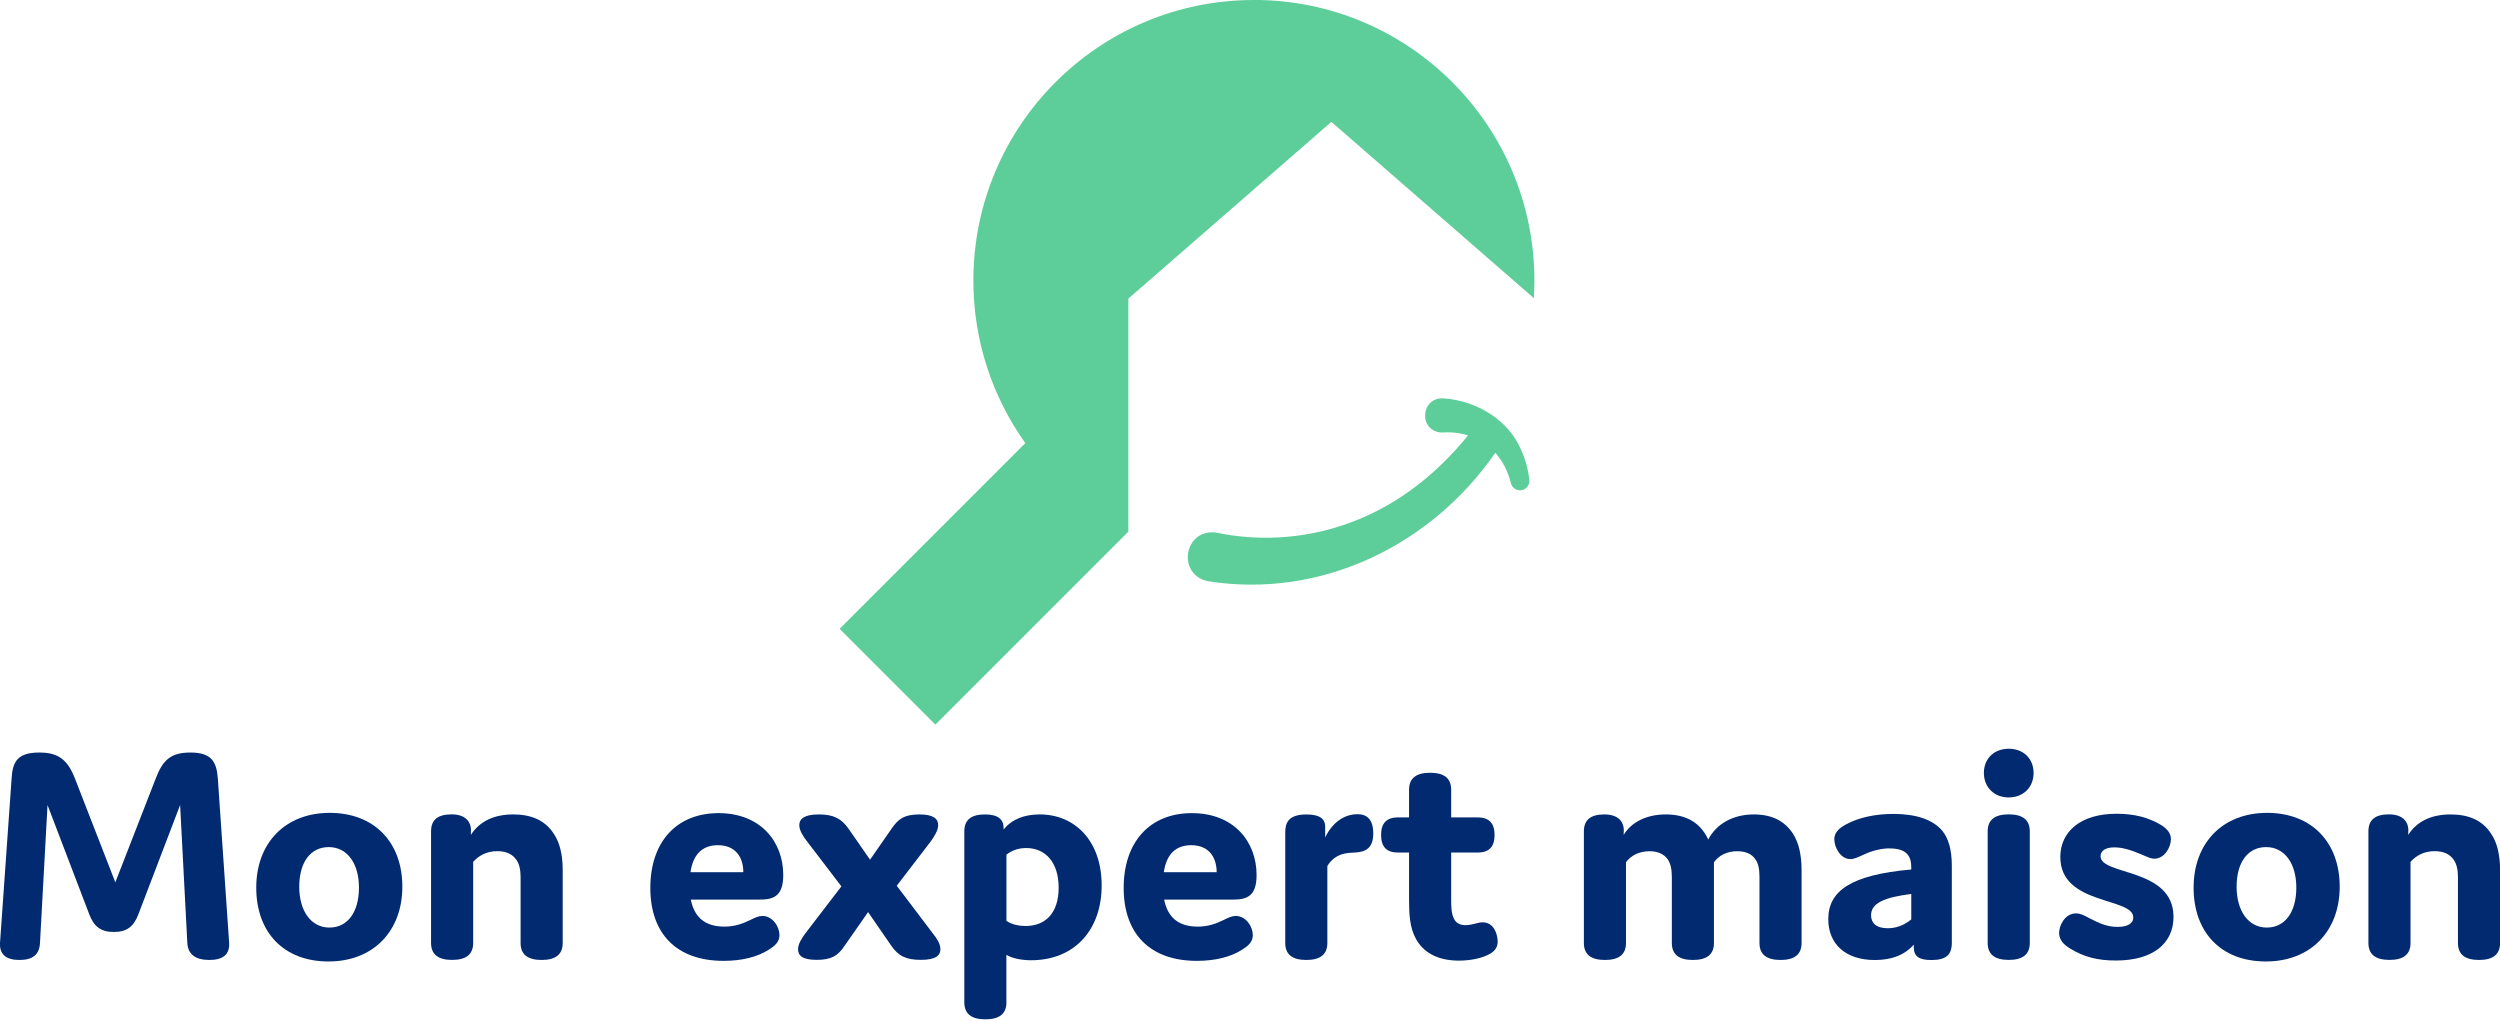 <svg xmlns="http://www.w3.org/2000/svg" width="450" height="184" viewBox="0 0 450 184" fill="none"><g clip-path="url(#clip0_1_1099)"><path d="M24.902 164.591C24.107 166.682 22.921 167.757 20.488 167.757C18.055 167.757 16.869 166.682 16.075 164.591L8.555 144.906L7.198 169.738C7.087 171.889 5.841 172.794 3.468 172.794C1.096 172.794 -0.111 171.768 -0 169.738L2.091 140.091C2.262 137.035 3.227 135.456 7.067 135.456C10.405 135.456 12.154 136.643 13.521 140.212L20.76 158.82L27.998 140.212C29.295 136.763 30.773 135.456 34.281 135.456C38.011 135.456 38.976 137.045 39.207 140.091L41.248 169.738C41.359 171.779 40.172 172.794 37.679 172.794C35.186 172.794 33.829 171.779 33.718 169.738L32.421 144.906L24.902 164.591Z" fill="#022A70"></path><path d="M59.354 146.314C67.386 146.314 72.423 151.632 72.423 159.604C72.423 167.576 67.215 173.065 59.133 173.065C51.05 173.065 46.124 167.808 46.124 159.775C46.124 151.743 51.331 146.314 59.364 146.314H59.354ZM59.293 166.963C62.571 166.963 64.612 164.188 64.612 159.775C64.612 155.362 62.46 152.476 59.183 152.476C55.906 152.476 53.865 155.191 53.865 159.604C53.865 164.017 56.016 166.963 59.293 166.963Z" fill="#022A70"></path><path d="M84.758 149.652V150.275C86.286 147.902 88.83 146.595 92.399 146.595C95.626 146.595 98.169 147.671 99.697 150.104C100.773 151.692 101.286 153.894 101.286 156.608V169.738C101.286 171.779 100.039 172.794 97.496 172.794C94.952 172.794 93.706 171.779 93.706 169.738V157.855C93.706 156.558 93.474 155.533 92.972 154.799C92.238 153.723 91.102 153.21 89.523 153.21C87.654 153.21 86.246 153.944 85.17 155.131V169.728C85.17 171.769 83.924 172.784 81.38 172.784C78.837 172.784 77.59 171.769 77.59 169.728V149.641C77.59 147.601 78.777 146.585 81.27 146.585C83.763 146.585 84.839 147.882 84.778 149.641L84.758 149.652Z" fill="#022A70"></path><path d="M140.312 168.26C140.312 169.617 139.407 170.301 138.332 170.974C136.351 172.221 133.637 172.955 130.239 172.955C121.804 172.955 117.059 168.089 117.059 159.825C117.059 151.562 121.754 146.364 129.334 146.364C136.914 146.364 140.986 151.511 140.986 157.513C140.986 161.474 139.065 161.926 136.683 161.926H124.348C124.971 165.093 126.891 166.792 130.4 166.792C132.209 166.792 133.677 166.279 135.034 165.606C135.939 165.154 136.562 164.872 137.236 164.872C139.045 164.872 140.292 166.742 140.292 168.27L140.312 168.26ZM124.297 157H133.798C133.798 154.286 132.38 152.135 129.213 152.135C126.388 152.135 124.74 153.834 124.287 157H124.297Z" fill="#022A70"></path><path d="M160.449 149.199C161.635 147.5 162.65 146.595 165.535 146.595C168.079 146.595 168.873 147.44 168.873 148.515C168.873 149.481 168.189 150.496 167.576 151.401L161.414 159.433L167.918 168.029C168.602 168.873 169.275 169.899 169.275 170.854C169.275 171.98 168.431 172.774 165.767 172.774C163.103 172.774 161.695 172.1 160.388 170.17L156.256 164.178L152.074 170.17C150.828 172.09 149.581 172.774 146.987 172.774C144.394 172.774 143.65 171.98 143.65 170.854C143.65 169.889 144.333 168.873 144.947 168.029L151.451 159.544L145.228 151.401C144.544 150.496 143.871 149.481 143.871 148.515C143.871 147.44 144.715 146.595 147.379 146.595C150.043 146.595 151.451 147.329 152.758 149.199L156.608 154.748L160.459 149.199H160.449Z" fill="#022A70"></path><path d="M181.158 180.424C181.158 182.465 179.911 183.48 177.368 183.48C174.824 183.48 173.578 182.465 173.578 180.424V149.651C173.578 147.56 174.824 146.595 177.308 146.595C179.63 146.595 180.645 147.5 180.645 148.968V149.31C182.113 147.5 184.325 146.595 187.15 146.595C193.373 146.595 198.299 151.23 198.299 159.383C198.299 167.536 193.262 172.844 185.622 172.844C183.812 172.844 182.224 172.502 181.148 171.879V180.424H181.158ZM184.556 166.682C188.286 166.682 190.558 164.249 190.558 159.775C190.558 155.301 188.235 152.647 184.727 152.647C183.37 152.647 182.183 153.039 181.158 153.834V165.767C182.123 166.39 183.309 166.672 184.556 166.672V166.682Z" fill="#022A70"></path><path d="M225.513 168.26C225.513 169.617 224.608 170.301 223.532 170.974C221.552 172.221 218.837 172.955 215.439 172.955C207.005 172.955 202.26 168.089 202.26 159.825C202.26 151.562 206.955 146.364 214.535 146.364C222.115 146.364 226.186 151.511 226.186 157.513C226.186 161.474 224.266 161.926 221.884 161.926H209.548C210.172 165.093 212.092 166.792 215.6 166.792C217.41 166.792 218.878 166.279 220.235 165.606C221.14 165.154 221.763 164.872 222.436 164.872C224.246 164.872 225.493 166.742 225.493 168.27L225.513 168.26ZM209.498 157H218.998C218.998 154.286 217.581 152.135 214.414 152.135C211.589 152.135 209.94 153.834 209.488 157H209.498Z" fill="#022A70"></path><path d="M238.924 169.738C238.924 171.779 237.677 172.794 235.134 172.794C232.59 172.794 231.344 171.779 231.344 169.738V149.772C231.344 148.013 232.027 146.605 235.134 146.605C238.24 146.605 238.532 147.902 238.532 148.867V150.737C239.778 148.134 241.869 146.555 244.362 146.555C246.001 146.555 247.187 147.46 247.187 150.003C247.187 152.547 245.941 153.341 243.96 153.452C242.714 153.512 240.391 153.452 238.924 155.885V169.748V169.738Z" fill="#022A70"></path><path d="M269.586 169.456C269.586 170.25 269.304 171.045 268.229 171.668C266.982 172.402 264.831 172.915 262.629 172.915C258.557 172.915 256.125 171.276 254.878 169.014C253.742 166.973 253.631 164.54 253.631 161.947V153.462H251.651C249.61 153.462 248.595 152.446 248.595 150.295C248.595 148.144 249.61 147.128 251.651 147.128H253.631V142.152C253.631 140.111 254.878 139.096 257.421 139.096C259.965 139.096 261.211 140.111 261.211 142.152V147.128H265.967C268.007 147.128 269.023 148.144 269.023 150.295C269.023 152.446 268.007 153.462 265.967 153.462H261.211V161.947C261.211 162.962 261.211 164.44 261.724 165.395C262.116 166.189 262.86 166.531 263.815 166.531C264.439 166.531 265.062 166.36 265.564 166.249C266.017 166.139 266.409 166.018 266.861 166.018C268.952 166.018 269.576 168.22 269.576 169.466L269.586 169.456Z" fill="#022A70"></path><path d="M292.266 149.651V150.275C293.623 148.013 296.337 146.595 299.846 146.595C303.636 146.595 306.129 148.184 307.486 151.119C308.904 148.345 311.899 146.595 315.689 146.595C318.856 146.595 321.229 147.721 322.757 150.104C323.772 151.692 324.285 153.894 324.285 156.608V169.738C324.285 171.779 323.038 172.794 320.495 172.794C317.951 172.794 316.705 171.779 316.705 169.738V157.855C316.705 156.558 316.534 155.422 315.971 154.688C315.348 153.723 314.222 153.22 312.694 153.22C310.884 153.22 309.416 153.954 308.511 155.201V169.738C308.511 171.779 307.265 172.794 304.721 172.794C302.178 172.794 300.931 171.779 300.931 169.738V157.805C300.931 156.508 300.7 155.432 300.198 154.688C299.514 153.723 298.388 153.22 296.92 153.22C295.111 153.22 293.583 153.954 292.678 155.201V169.738C292.678 171.779 291.431 172.794 288.888 172.794C286.344 172.794 285.098 171.779 285.098 169.738V149.651C285.098 147.611 286.284 146.595 288.777 146.595C291.27 146.595 292.346 147.892 292.286 149.651H292.266Z" fill="#022A70"></path><path d="M340.129 152.708C338.772 152.708 337.133 153.049 335.434 153.844C334.469 154.296 333.735 154.638 333.061 154.638C331.312 154.638 330.176 152.547 330.176 151.079C330.176 150.003 330.799 149.209 332.217 148.425C334.589 147.128 337.595 146.505 340.812 146.505C344.884 146.505 347.88 147.52 349.579 149.501C350.765 150.918 351.328 153.06 351.328 155.834V169.698C351.328 171.849 350.313 172.804 347.648 172.804C345.387 172.804 344.482 172.13 344.482 170.482V170.029C342.843 171.899 340.521 172.804 337.465 172.804C332.257 172.804 329.09 169.979 329.09 165.445C329.09 160.358 333.162 157.473 344.029 156.508V156.116C344.029 153.964 343.064 152.718 340.129 152.718V152.708ZM336.791 164.761C336.791 166.058 337.636 167.084 339.787 167.084C341.255 167.084 342.732 166.571 344.029 165.495V160.911C339.164 161.534 336.791 162.55 336.791 164.761Z" fill="#022A70"></path><path d="M361.572 143.539C358.969 143.539 357.099 141.73 357.099 139.126C357.099 136.522 358.969 134.773 361.572 134.773C364.176 134.773 366.046 136.522 366.046 139.126C366.046 141.73 364.176 143.539 361.572 143.539ZM365.362 169.728C365.362 171.769 364.116 172.784 361.572 172.784C359.029 172.784 357.782 171.769 357.782 169.728V149.641C357.782 147.601 359.029 146.585 361.572 146.585C364.116 146.585 365.362 147.601 365.362 149.641V169.728Z" fill="#022A70"></path><path d="M370.851 154.286C370.851 149.762 374.42 146.475 380.975 146.475C384.312 146.475 386.745 147.209 388.726 148.345C390.023 149.079 390.767 149.933 390.767 151.059C390.767 152.476 389.631 154.568 387.771 154.568C387.208 154.568 386.695 154.336 385.398 153.773C383.528 152.979 382 152.527 380.593 152.527C379.065 152.527 378.1 153.09 378.1 154.115C378.1 157.624 391.229 156.156 391.229 165.033C391.229 169.838 387.499 172.894 380.874 172.894C377.476 172.894 375.104 172.221 372.731 170.803C371.374 170.009 370.64 169.104 370.64 167.918C370.64 166.621 371.656 164.41 373.696 164.41C374.43 164.41 375.114 164.751 375.958 165.204C377.708 166.109 379.185 166.842 381.166 166.842C382.865 166.842 383.991 166.279 383.991 165.143C383.991 161.464 370.861 162.992 370.861 154.286H370.851Z" fill="#022A70"></path><path d="M408.078 146.314C416.111 146.314 421.147 151.632 421.147 159.604C421.147 167.576 415.94 173.065 407.857 173.065C399.774 173.065 394.848 167.808 394.848 159.775C394.848 151.743 400.056 146.314 408.088 146.314H408.078ZM408.018 166.963C411.295 166.963 413.336 164.188 413.336 159.775C413.336 155.362 411.185 152.476 407.907 152.476C404.63 152.476 402.589 155.191 402.589 159.604C402.589 164.017 404.74 166.963 408.018 166.963Z" fill="#022A70"></path><path d="M433.483 149.652V150.275C435.011 147.902 437.554 146.595 441.123 146.595C444.35 146.595 446.894 147.671 448.422 150.104C449.497 151.692 450.01 153.894 450.01 156.608V169.738C450.01 171.779 448.763 172.794 446.22 172.794C443.677 172.794 442.43 171.779 442.43 169.738V157.855C442.43 156.558 442.199 155.533 441.696 154.799C440.962 153.723 439.826 153.21 438.248 153.21C436.378 153.21 434.97 153.944 433.895 155.131V169.728C433.895 171.769 432.648 172.784 430.105 172.784C427.561 172.784 426.315 171.769 426.315 169.728V149.641C426.315 147.601 427.501 146.585 429.994 146.585C432.487 146.585 433.563 147.882 433.503 149.641L433.483 149.652Z" fill="#022A70"></path><path d="M225.704 4.34039e-05C197.816 4.34039e-05 175.207 22.61 175.207 50.497C175.207 61.405 178.675 71.508 184.556 79.762L151.129 113.189L168.371 130.43L203.084 95.716L202.923 95.555C202.984 95.586 203.044 95.626 203.104 95.656V53.754L239.648 21.936L276.09 53.664C276.161 52.618 276.191 51.553 276.191 50.487C276.191 22.6 253.581 -0.01 225.694 -0.01L225.704 4.34039e-05Z" fill="#5DCE99"></path><path d="M273.818 81.028C271.546 75.55 265.756 72.152 259.975 71.719C255.642 71.327 255.24 77.691 259.573 77.862C261.232 77.731 262.8 77.922 264.238 78.374C258.899 84.99 252.144 90.448 244.252 93.605C236.25 96.852 227.312 97.656 218.888 95.857C213.047 95.143 211.77 103.568 217.541 104.633C237.808 107.82 257.663 98.149 269.154 81.501C270.45 82.949 271.415 84.768 271.938 86.889C272.109 87.734 272.893 88.337 273.778 88.247C274.703 88.146 275.376 87.322 275.276 86.397C275.075 84.507 274.602 82.758 273.828 81.039L273.818 81.028Z" fill="#5DCE99"></path></g><defs><clipPath id="clip0_1_1099"><rect width="450" height="183.48" fill="white"></rect></clipPath></defs></svg>
